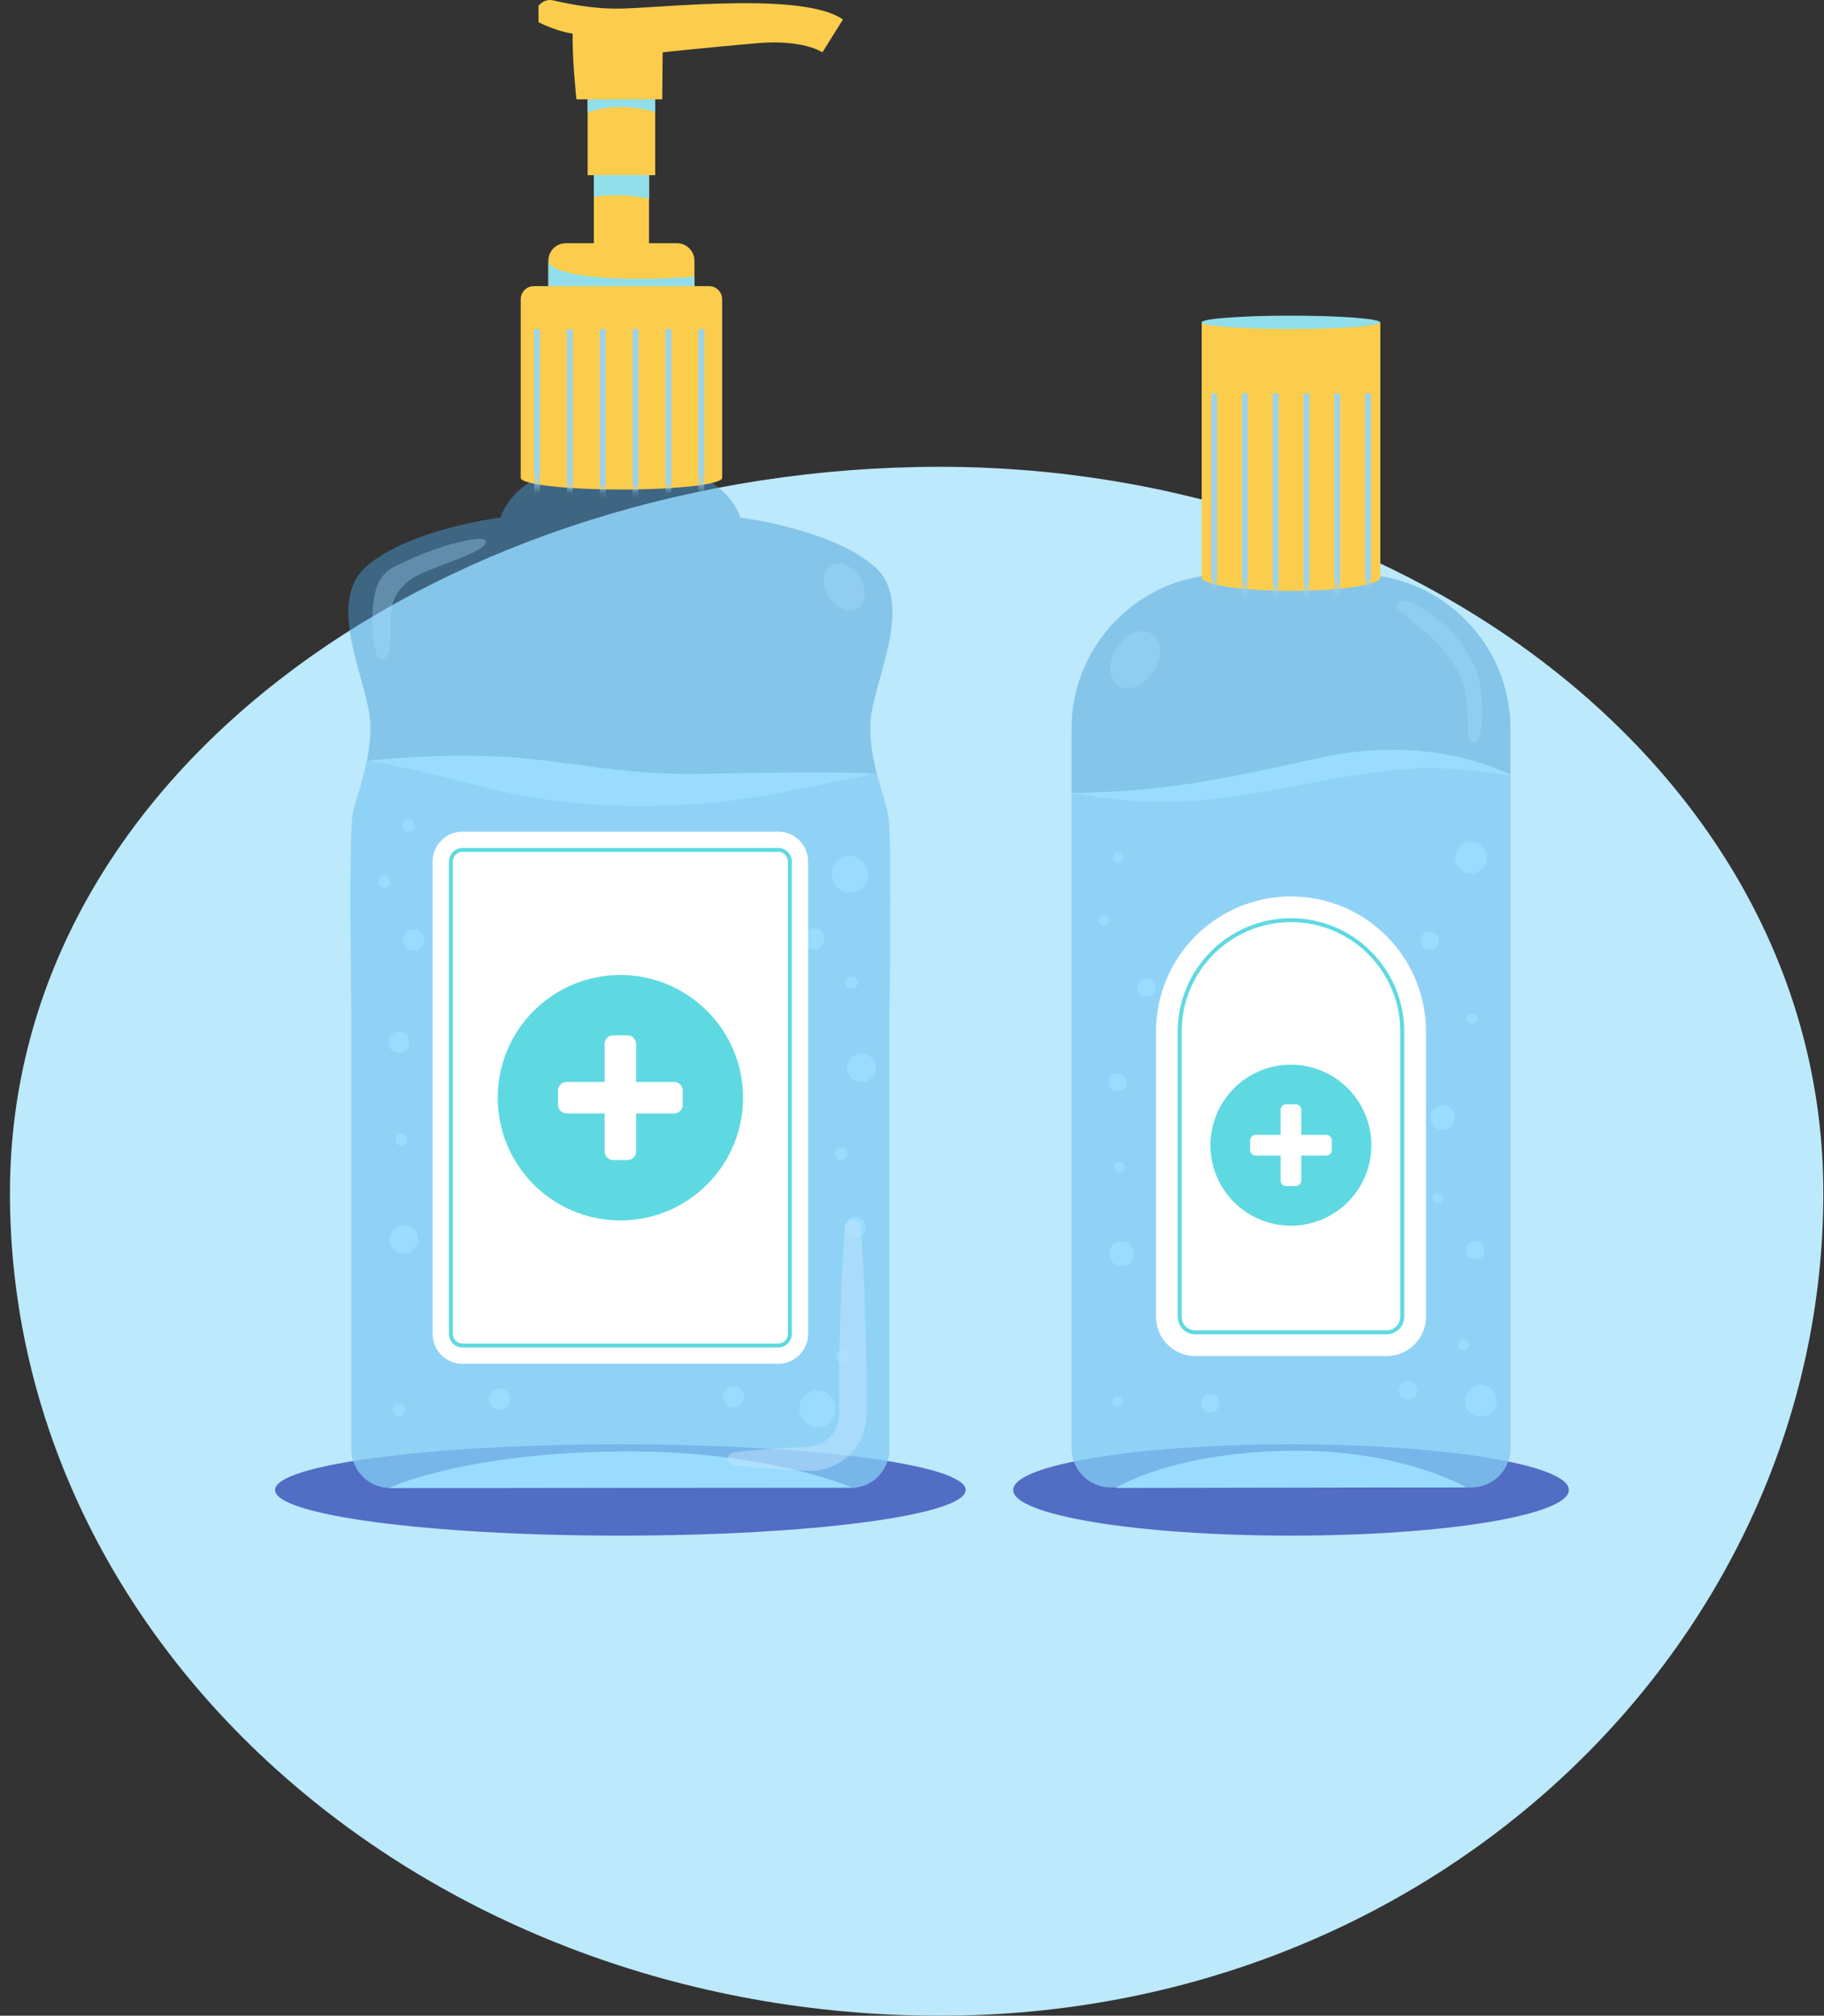 <svg fill="none" viewBox="0 0 172 190" xmlns="http://www.w3.org/2000/svg">
  <rect x="0" y="0" width="172" height="190" fill="#333333" stroke="none"/>
  <path clip-rule="evenodd"
        d="M88.637 44C133.062 44 171.938 73.203 171.938 112.461C171.938 154.215 135.886 190 88.637 190C40.19 190 0.938 155.274 0.938 112.461C0.938 72.078 42.939 44 88.637 44Z"
        fill="#BCE9FB"
        fill-rule="evenodd"/>
  <path
    d="M58.499 144.747C76.483 144.747 91.061 142.82 91.061 140.443C91.061 138.065 76.483 136.138 58.499 136.138C40.516 136.138 25.938 138.065 25.938 140.443C25.938 142.82 40.516 144.747 58.499 144.747Z"
    fill="#516DC4"/>
  <path
    d="M82.086 68.176C82.201 64.388 86.448 56.87 82.43 53.37C78.413 49.869 69.805 48.779 69.805 48.779C68.945 46.254 66.419 45.106 66.419 45.106L61.314 44.915V44.705L58.501 44.81L55.688 44.705V44.915L50.583 45.106C50.583 45.106 48.058 46.254 47.197 48.779C47.197 48.779 38.589 49.869 34.572 53.37C30.555 56.87 34.801 64.388 34.916 68.176C35.031 71.963 33.596 74.89 33.252 76.841C32.907 78.792 33.137 95.033 33.137 95.033V136.61C33.137 138.623 34.768 140.255 36.781 140.255H80.221C82.234 140.255 83.865 138.623 83.865 136.61V95.033C83.865 95.033 84.095 78.793 83.751 76.841C83.406 74.89 81.971 71.963 82.086 68.176Z"
    fill="#4A9CD6"
    opacity="0.48"/>
  <path
    d="M34.602 71.707C38.917 72.389 43.129 73.647 47.412 74.617C53.586 76.015 59.876 76.225 66.178 75.755C71.798 75.336 77.178 73.934 82.671 72.907C82.693 72.996 82.22 72.615 66.361 72.939C57.925 73.111 53.162 71.504 46.16 71.274C39.632 71.061 34.592 71.757 34.602 71.707Z"
    fill="#9ADCFF"/>
  <path
    d="M82.672 72.908C77.18 73.935 71.8 75.336 66.18 75.755C59.878 76.226 53.587 76.015 47.414 74.617C43.131 73.647 38.919 72.389 34.603 71.708C34.185 73.824 33.481 75.548 33.252 76.841C32.908 78.793 33.138 95.033 33.138 95.033V136.611C33.138 138.623 34.769 140.255 36.782 140.255H80.222C82.234 140.255 83.866 138.624 83.866 136.611V95.033C83.866 95.033 84.095 78.793 83.751 76.841C83.567 75.802 83.075 74.483 82.672 72.908Z"
    fill="#9ADCFF"
    opacity="0.56"/>
  <path
    d="M80.136 84.129C81.087 84.129 81.858 83.359 81.858 82.408C81.858 81.457 81.087 80.686 80.136 80.686C79.185 80.686 78.414 81.457 78.414 82.408C78.414 83.359 79.185 84.129 80.136 84.129Z"
    fill="#9ADCFF"/>
  <path
    d="M77.093 134.516C78.044 134.516 78.814 133.745 78.814 132.794C78.814 131.843 78.044 131.072 77.093 131.072C76.142 131.072 75.371 131.843 75.371 132.794C75.371 133.745 76.142 134.516 77.093 134.516Z"
    fill="#9ADCFF"/>
  <path
    d="M77.751 88.491C77.751 89.043 77.303 89.491 76.751 89.491C76.198 89.491 75.75 89.043 75.75 88.491C75.75 87.938 76.198 87.49 76.751 87.49C77.303 87.49 77.751 87.938 77.751 88.491Z"
    fill="#9ADCFF"/>
  <path
    d="M38.61 98.247C38.61 98.799 38.162 99.247 37.61 99.247C37.057 99.247 36.609 98.799 36.609 98.247C36.609 97.694 37.057 97.246 37.61 97.246C38.163 97.246 38.61 97.694 38.61 98.247Z"
    fill="#9ADCFF"/>
  <path
    d="M69.176 132.647C69.729 132.647 70.177 132.199 70.177 131.646C70.177 131.094 69.729 130.646 69.176 130.646C68.624 130.646 68.176 131.094 68.176 131.646C68.176 132.199 68.624 132.647 69.176 132.647Z"
    fill="#9ADCFF"/>
  <path
    d="M81.653 115.693C81.653 116.245 81.205 116.693 80.653 116.693C80.1 116.693 79.652 116.245 79.652 115.693C79.652 115.14 80.1 114.692 80.653 114.692C81.206 114.692 81.653 115.14 81.653 115.693Z"
    fill="#9ADCFF"/>
  <path
    d="M48.106 131.876C48.106 132.428 47.658 132.876 47.106 132.876C46.554 132.876 46.105 132.429 46.105 131.876C46.105 131.323 46.554 130.875 47.106 130.875C47.658 130.875 48.106 131.323 48.106 131.876Z"
    fill="#9ADCFF"/>
  <path
    d="M38.989 89.606C39.541 89.606 39.989 89.158 39.989 88.606C39.989 88.053 39.541 87.605 38.989 87.605C38.436 87.605 37.988 88.053 37.988 88.606C37.988 89.158 38.436 89.606 38.989 89.606Z"
    fill="#9ADCFF"/>
  <path
    d="M80.309 93.197C80.626 93.197 80.884 92.94 80.884 92.623C80.884 92.305 80.626 92.048 80.309 92.048C79.992 92.048 79.734 92.305 79.734 92.623C79.734 92.94 79.992 93.197 80.309 93.197Z"
    fill="#9ADCFF"/>
  <path
    d="M39.106 77.817C39.106 78.134 38.849 78.391 38.532 78.391C38.215 78.391 37.957 78.134 37.957 77.817C37.957 77.5 38.214 77.242 38.532 77.242C38.849 77.242 39.106 77.5 39.106 77.817Z"
    fill="#9ADCFF"/>
  <path
    d="M79.966 127.859C79.966 128.176 79.709 128.433 79.391 128.433C79.074 128.433 78.816 128.176 78.816 127.859C78.816 127.541 79.074 127.284 79.391 127.284C79.709 127.284 79.966 127.541 79.966 127.859Z"
    fill="#9ADCFF"/>
  <path
    d="M36.235 83.671C36.552 83.671 36.809 83.414 36.809 83.096C36.809 82.779 36.552 82.522 36.235 82.522C35.917 82.522 35.66 82.779 35.66 83.096C35.66 83.414 35.917 83.671 36.235 83.671Z"
    fill="#9ADCFF"/>
  <path
    d="M79.907 108.749C79.907 109.066 79.65 109.323 79.332 109.323C79.015 109.323 78.758 109.066 78.758 108.749C78.758 108.431 79.015 108.174 79.332 108.174C79.65 108.174 79.907 108.431 79.907 108.749Z"
    fill="#9ADCFF"/>
  <path
    d="M38.188 132.909C38.188 133.226 37.931 133.483 37.614 133.483C37.297 133.483 37.039 133.226 37.039 132.909C37.039 132.591 37.296 132.334 37.614 132.334C37.931 132.334 38.188 132.591 38.188 132.909Z"
    fill="#9ADCFF"/>
  <path
    d="M38.414 107.429C38.414 107.746 38.157 108.003 37.84 108.003C37.523 108.003 37.266 107.746 37.266 107.429C37.266 107.111 37.523 106.854 37.84 106.854C38.157 106.854 38.414 107.112 38.414 107.429Z"
    fill="#9ADCFF"/>
  <path
    d="M81.227 102.005C81.972 102.005 82.576 101.402 82.576 100.657C82.576 99.912 81.972 99.309 81.227 99.309C80.483 99.309 79.879 99.912 79.879 100.657C79.879 101.402 80.483 102.005 81.227 102.005Z"
    fill="#9ADCFF"/>
  <path
    d="M39.419 116.84C39.419 117.585 38.816 118.188 38.071 118.188C37.327 118.188 36.723 117.585 36.723 116.84C36.723 116.095 37.326 115.492 38.071 115.492C38.816 115.492 39.419 116.096 39.419 116.84Z"
    fill="#9ADCFF"/>
  <path
    d="M80.307 140.197C80.307 140.197 72.517 136.811 59.328 136.811C43.874 136.811 36.695 140.255 36.695 140.255C36.695 140.255 80.091 140.197 80.307 140.197Z"
    fill="#9ADCFF"/>
  <path
    d="M73.39 128.547H43.609C42.056 128.547 40.797 127.288 40.797 125.735V81.203C40.797 79.65 42.056 78.39 43.609 78.39H73.39C74.944 78.39 76.203 79.65 76.203 81.203V125.735C76.203 127.288 74.944 128.547 73.39 128.547Z"
    fill="white"/>
  <path
    d="M43.61 126.826C43.009 126.826 42.52 126.336 42.52 125.735V81.203C42.52 80.601 43.009 80.112 43.61 80.112H73.391C73.993 80.112 74.482 80.601 74.482 81.203V125.735C74.482 126.336 73.993 126.826 73.391 126.826H43.61Z"
    stroke="#5FD9E1" stroke-miterlimit="10" stroke-width="0.37"/>
  <path
    d="M58.501 115.036C64.889 115.036 70.068 109.857 70.068 103.469C70.068 97.08 64.889 91.902 58.501 91.902C52.112 91.902 46.934 97.08 46.934 103.469C46.934 109.857 52.112 115.036 58.501 115.036Z"
    fill="#5FD9E1"/>
  <path
    d="M59.182 109.344H57.819C57.375 109.344 57.016 108.983 57.016 108.54V98.397C57.016 97.953 57.375 97.594 57.819 97.594H59.182C59.626 97.594 59.985 97.954 59.985 98.397V108.54C59.985 108.984 59.626 109.344 59.182 109.344Z"
    fill="white"/>
  <path
    d="M52.625 104.15V102.788C52.625 102.343 52.985 101.984 53.429 101.984H63.571C64.015 101.984 64.375 102.344 64.375 102.788V104.15C64.375 104.594 64.015 104.954 63.571 104.954H53.429C52.985 104.954 52.625 104.594 52.625 104.15Z"
    fill="white"/>
  <g opacity="0.48">
    <path
      d="M69.171 136.902C70.474 136.737 71.777 136.634 73.08 136.541C73.731 136.503 74.382 136.449 75.034 136.422L76.011 136.375L76.255 136.363L76.432 136.341C76.551 136.335 76.665 136.301 76.78 136.279C77.696 136.084 78.471 135.424 78.851 134.607C79.041 134.19 79.139 133.766 79.125 133.28L79.129 131.326L79.134 129.372L79.164 127.418C79.178 126.115 79.215 124.812 79.256 123.509C79.344 120.904 79.458 118.298 79.683 115.693C79.718 115.286 80.076 114.985 80.483 115.019C80.847 115.051 81.127 115.341 81.157 115.693C81.381 118.298 81.496 120.904 81.584 123.509C81.625 124.812 81.662 126.115 81.676 127.418L81.706 129.372L81.71 131.326L81.715 133.28C81.72 134.097 81.512 134.976 81.13 135.727C80.385 137.265 78.841 138.343 77.188 138.585C76.981 138.612 76.774 138.638 76.566 138.635L76.256 138.637L76.011 138.626L75.034 138.579C74.382 138.551 73.731 138.498 73.08 138.459C71.777 138.366 70.474 138.264 69.171 138.099C68.841 138.057 68.608 137.755 68.649 137.425C68.684 137.146 68.905 136.936 69.171 136.902Z"
      fill="#C3E5FF"/>
  </g>
  <path
    d="M39.267 54.285C40.734 53.451 45.429 52.16 45.789 51.204C46.061 50.48 44.24 50.913 43.91 50.973C41.598 51.393 38.515 52.71 37.04 53.498C35.5 54.322 35.223 56.137 35.133 57.574C35.101 58.079 35.013 62.629 36.176 62.093C36.785 61.812 36.748 60.94 36.789 60.382C36.93 58.43 36.234 56.009 39.267 54.285Z"
    fill="#AADCFF"
    opacity="0.33"/>
  <path
    d="M81.074 54.399C81.787 55.524 81.713 56.847 80.91 57.357C80.107 57.866 78.878 57.367 78.166 56.242C77.453 55.118 77.526 53.794 78.33 53.285C79.133 52.776 80.361 53.275 81.074 54.399Z"
    fill="#AADCFF"
    opacity="0.33"/>
  <path
    d="M79.489 1.836L77.552 4.935C77.552 4.935 75.788 3.687 71.355 4.074C66.921 4.461 62.789 4.892 62.488 4.935L62.445 9.368C62.445 9.368 58.313 9.368 54.354 9.368C54.354 9.368 53.923 5.193 54.009 3.17C54.009 3.17 52.589 2.998 50.781 2.094V0.544C50.781 0.544 51.298 -0.144 52.115 0.028C52.933 0.2 55.757 0.914 58.83 0.803C63.564 0.631 75.874 -0.703 79.489 1.836Z"
    fill="#FCCD4C"/>
  <path d="M61.786 9.368H55.414V16.513H61.786V9.368Z" fill="#FCCD4C"/>
  <path d="M61.786 10.56V9.368H55.414V10.616C57.324 9.898 59.665 9.946 61.786 10.56Z" fill="#90DFEA"/>
  <path d="M61.203 16.5H56V23.644H61.203V16.5Z" fill="#FCCD4C"/>
  <path d="M61.203 18.734V16.5H56V18.543C57.772 18.312 59.525 18.362 61.203 18.734Z" fill="#90DFEA"/>
  <path
    d="M65.484 27.488H51.711V24.57C51.711 23.662 52.447 22.926 53.355 22.926H63.84C64.748 22.926 65.484 23.662 65.484 24.57V27.488H65.484Z"
    fill="#FCCD4C"/>
  <path d="M51.711 24.676V27.488H65.484V26.073C60.449 26.484 52.501 26.398 51.711 24.676Z" fill="#90DFEA"/>
  <path
    d="M68.098 45.048C68.098 45.047 68.098 45.046 68.098 45.045C68.098 45.044 68.098 45.043 68.098 45.042V28.212C68.098 27.527 67.542 26.971 66.856 26.971H50.343C49.658 26.971 49.102 27.527 49.102 28.212V45.042C49.102 45.043 49.102 45.044 49.102 45.045C49.102 45.046 49.102 45.047 49.102 45.048C49.12 45.653 53.365 46.142 58.6 46.142C63.835 46.142 68.08 45.653 68.098 45.048Z"
    fill="#FCCD4C"/>
  <mask height="21" id="mask0_495_2881" maskUnits="userSpaceOnUse" style="mask-type:luminance" width="20" x="49" y="26">
    <path
      d="M68.098 45.048C68.098 45.047 68.098 45.046 68.098 45.045C68.098 45.044 68.098 45.043 68.098 45.042V28.213C68.098 27.527 67.542 26.972 66.856 26.972H50.343C49.658 26.972 49.102 27.527 49.102 28.213V45.042C49.102 45.043 49.102 45.044 49.102 45.045C49.102 45.046 49.102 45.047 49.102 45.048V45.049C49.12 45.653 53.365 46.143 58.6 46.143C63.835 46.143 68.08 45.653 68.098 45.049V45.048Z"
      fill="white"/>
  </mask>
  <g mask="url(#mask0_495_2881)">
    <path d="M50.637 46.914V31.017" stroke="#9DD2EC" stroke-miterlimit="10" stroke-width="0.555"/>
    <path d="M53.734 46.914V31.017" stroke="#9DD2EC" stroke-miterlimit="10" stroke-width="0.555"/>
    <path d="M56.836 46.914V31.017" stroke="#9DD2EC" stroke-miterlimit="10" stroke-width="0.555"/>
    <path d="M59.934 46.914V31.017" stroke="#9DD2EC" stroke-miterlimit="10" stroke-width="0.555"/>
    <path d="M63.031 46.914V31.017" stroke="#9DD2EC" stroke-miterlimit="10" stroke-width="0.555"/>
    <path d="M66.133 46.914V31.017" stroke="#9DD2EC" stroke-miterlimit="10" stroke-width="0.555"/>
  </g>
  <path
    d="M121.739 144.747C136.209 144.747 147.939 142.82 147.939 140.443C147.939 138.066 136.209 136.138 121.739 136.138C107.269 136.138 95.539 138.066 95.539 140.443C95.539 142.82 107.269 144.747 121.739 144.747Z"
    fill="#516DC4"/>
  <path
    d="M138.743 140.206H104.737C102.699 140.206 101.047 138.554 101.047 136.517V68.704C101.047 60.65 107.577 54.12 115.631 54.12H127.849C135.904 54.12 142.433 60.649 142.433 68.704V136.517C142.433 138.554 140.781 140.206 138.743 140.206Z"
    fill="#4A9CD6"
    opacity="0.48"/>
  <path
    d="M124.701 71.383C115.603 73.337 110.412 74.62 101.047 74.747C101.156 74.807 101.379 74.816 101.497 74.827C105.37 75.545 109.306 75.786 113.333 75.438C119.943 74.868 126.404 72.901 133.012 72.469C136.084 72.267 139.244 72.623 142.433 73.135V73.008C137.052 70.56 130.829 70.067 124.701 71.383Z"
    fill="#9ADCFF"/>
  <path
    d="M133.012 72.468C126.404 72.901 119.943 74.868 113.333 75.438C109.15 75.799 105.065 75.531 101.047 74.747V136.517C101.047 138.554 102.699 140.206 104.737 140.206H138.743C140.781 140.206 142.433 138.554 142.433 136.517V73.134C139.244 72.623 136.084 72.267 133.012 72.468Z"
    fill="#9ADCFF"
    opacity="0.56"/>
  <path
    d="M140.212 80.83C140.212 81.655 139.543 82.325 138.718 82.325C137.892 82.325 137.223 81.655 137.223 80.83C137.223 80.004 137.892 79.335 138.718 79.335C139.543 79.335 140.212 80.004 140.212 80.83Z"
    fill="#9ADCFF"/>
  <path
    d="M141.142 132.024C141.142 132.85 140.473 133.519 139.647 133.519C138.822 133.519 138.152 132.85 138.152 132.024C138.152 131.199 138.822 130.529 139.647 130.529C140.473 130.529 141.142 131.198 141.142 132.024Z"
    fill="#9ADCFF"/>
  <path
    d="M134.818 89.536C135.298 89.536 135.687 89.147 135.687 88.668C135.687 88.188 135.298 87.799 134.818 87.799C134.338 87.799 133.949 88.188 133.949 88.668C133.949 89.147 134.338 89.536 134.818 89.536Z"
    fill="#9ADCFF"/>
  <path
    d="M105.365 102.894C105.845 102.894 106.234 102.505 106.234 102.026C106.234 101.546 105.845 101.157 105.365 101.157C104.885 101.157 104.496 101.546 104.496 102.026C104.496 102.505 104.885 102.894 105.365 102.894Z"
    fill="#9ADCFF"/>
  <path
    d="M132.771 131.896C133.251 131.896 133.64 131.507 133.64 131.027C133.64 130.548 133.251 130.159 132.771 130.159C132.291 130.159 131.902 130.548 131.902 131.027C131.902 131.507 132.291 131.896 132.771 131.896Z"
    fill="#9ADCFF"/>
  <path
    d="M139.134 118.711C139.614 118.711 140.003 118.322 140.003 117.842C140.003 117.362 139.614 116.973 139.134 116.973C138.655 116.973 138.266 117.362 138.266 117.842C138.266 118.322 138.655 118.711 139.134 118.711Z"
    fill="#9ADCFF"/>
  <path
    d="M114.995 132.28C114.995 132.76 114.607 133.149 114.127 133.149C113.647 133.149 113.258 132.76 113.258 132.28C113.258 131.8 113.647 131.411 114.127 131.411C114.607 131.411 114.995 131.8 114.995 132.28Z"
    fill="#9ADCFF"/>
  <path
    d="M108.992 93.096C108.992 93.576 108.603 93.965 108.123 93.965C107.643 93.965 107.254 93.576 107.254 93.096C107.254 92.616 107.643 92.227 108.123 92.227C108.603 92.227 108.992 92.616 108.992 93.096Z"
    fill="#9ADCFF"/>
  <path
    d="M139.322 95.999C139.322 96.274 139.098 96.497 138.823 96.497C138.547 96.497 138.324 96.274 138.324 95.999C138.324 95.723 138.548 95.5 138.823 95.5C139.098 95.5 139.322 95.723 139.322 95.999Z"
    fill="#9ADCFF"/>
  <path
    d="M105.943 80.816C105.943 81.092 105.719 81.315 105.444 81.315C105.169 81.315 104.945 81.091 104.945 80.816C104.945 80.541 105.169 80.317 105.444 80.317C105.719 80.317 105.943 80.541 105.943 80.816Z"
    fill="#9ADCFF"/>
  <path
    d="M138.517 126.773C138.517 127.049 138.294 127.272 138.018 127.272C137.743 127.272 137.52 127.048 137.52 126.773C137.52 126.498 137.743 126.274 138.018 126.274C138.294 126.274 138.517 126.497 138.517 126.773Z"
    fill="#9ADCFF"/>
  <path
    d="M104.603 86.733C104.603 87.008 104.38 87.232 104.104 87.232C103.829 87.232 103.605 87.008 103.605 86.733C103.605 86.457 103.829 86.234 104.104 86.234C104.38 86.234 104.603 86.457 104.603 86.733Z"
    fill="#9ADCFF"/>
  <path
    d="M136.084 112.93C136.084 113.206 135.86 113.429 135.585 113.429C135.309 113.429 135.086 113.205 135.086 112.93C135.086 112.654 135.309 112.431 135.585 112.431C135.86 112.431 136.084 112.654 136.084 112.93Z"
    fill="#9ADCFF"/>
  <path
    d="M105.865 132.124C105.865 132.399 105.641 132.623 105.366 132.623C105.09 132.623 104.867 132.399 104.867 132.124C104.867 131.848 105.091 131.625 105.366 131.625C105.641 131.625 105.865 131.848 105.865 132.124Z"
    fill="#9ADCFF"/>
  <path
    d="M106.064 109.999C106.064 110.275 105.84 110.498 105.565 110.498C105.29 110.498 105.066 110.274 105.066 109.999C105.066 109.723 105.29 109.5 105.565 109.5C105.841 109.5 106.064 109.723 106.064 109.999Z"
    fill="#9ADCFF"/>
  <path
    d="M137.201 105.339C137.201 105.985 136.677 106.51 136.03 106.51C135.384 106.51 134.859 105.985 134.859 105.339C134.859 104.692 135.384 104.168 136.03 104.168C136.677 104.168 137.201 104.692 137.201 105.339Z"
    fill="#9ADCFF"/>
  <path
    d="M106.935 118.171C106.935 118.818 106.411 119.342 105.764 119.342C105.118 119.342 104.594 118.818 104.594 118.171C104.594 117.525 105.118 117 105.764 117C106.411 117 106.935 117.525 106.935 118.171Z"
    fill="#9ADCFF"/>
  <path
    d="M138.266 140.196C138.266 140.196 132.362 136.746 122.366 136.746C110.655 136.746 105.215 140.254 105.215 140.254C105.215 140.254 138.102 140.196 138.266 140.196Z"
    fill="#9ADCFF"/>
  <path
    d="M130.775 127.815H112.702C110.663 127.815 109.012 126.163 109.012 124.125V97.226C109.012 90.198 114.71 84.5 121.738 84.5C128.767 84.5 134.465 90.198 134.465 97.226V124.125C134.465 126.163 132.813 127.815 130.775 127.815Z"
    fill="white"/>
  <path
    d="M112.699 125.582C111.896 125.582 111.242 124.928 111.242 124.125V97.227C111.242 91.44 115.95 86.733 121.736 86.733C127.522 86.733 132.23 91.44 132.23 97.227V124.125C132.23 124.928 131.576 125.582 130.772 125.582H112.699Z"
    stroke="#5FD9E1" stroke-miterlimit="10" stroke-width="0.37"/>
  <path
    d="M124.596 114.97C128.476 113.386 130.337 108.957 128.753 105.078C127.17 101.198 122.741 99.337 118.861 100.92C114.981 102.504 113.12 106.933 114.703 110.813C116.287 114.692 120.716 116.554 124.596 114.97Z"
    fill="#5FD9E1"/>
  <path
    d="M122.183 111.797H121.289C120.998 111.797 120.762 111.561 120.762 111.27V104.617C120.762 104.325 120.998 104.089 121.289 104.089H122.183C122.474 104.089 122.71 104.325 122.71 104.617V111.27C122.71 111.561 122.474 111.797 122.183 111.797Z"
    fill="white"/>
  <path
    d="M117.883 108.39V107.497C117.883 107.206 118.119 106.969 118.41 106.969H125.064C125.355 106.969 125.591 107.206 125.591 107.497V108.39C125.591 108.682 125.355 108.918 125.064 108.918H118.41C118.119 108.918 117.883 108.682 117.883 108.39Z"
    fill="white"/>
  <path
    d="M105.283 61.065C104.423 62.421 104.511 64.019 105.48 64.634C106.449 65.248 107.932 64.646 108.792 63.289C109.652 61.932 109.564 60.334 108.595 59.72C107.626 59.106 106.143 59.708 105.283 61.065Z"
    fill="#AADCFF"
    opacity="0.33"/>
  <path
    d="M136.478 61.726C134.655 59.307 131.604 57.633 131.718 57.128C131.904 56.308 133.047 56.732 133.297 56.87C134.916 57.763 136.702 59.159 137.733 60.602C138.657 61.896 139.381 62.954 139.66 65.075C139.734 65.636 140.081 70.084 138.934 70.043C138.413 70.025 138.454 68.753 138.42 68.129C138.301 65.947 138.403 64.279 136.478 61.726Z"
    fill="#AADCFF"
    opacity="0.33"/>
  <path d="M130.162 30.384H113.32V54.47H130.162V30.384Z" fill="#FCCD4C"/>
  <path
    d="M121.747 55.698C126.401 55.698 130.173 55.123 130.173 54.414C130.173 53.705 126.401 53.13 121.747 53.13C117.093 53.13 113.32 53.705 113.32 54.414C113.32 55.123 117.093 55.698 121.747 55.698Z"
    fill="#FCCD4C"/>
  <path
    d="M121.729 31.014C126.373 31.014 130.138 30.732 130.138 30.384C130.138 30.036 126.373 29.753 121.729 29.753C117.085 29.753 113.32 30.036 113.32 30.384C113.32 30.732 117.085 31.014 121.729 31.014Z"
    fill="#90DFEA"/>
  <mask height="27" id="mask1_495_2881" maskUnits="userSpaceOnUse" style="mask-type:luminance" width="18" x="113"
        y="29">
    <path
      d="M130.158 54.447C130.16 54.436 130.169 54.425 130.169 54.414C130.169 54.404 130.16 54.393 130.158 54.382V30.384H130.134C130.134 30.036 126.369 29.753 121.725 29.753C117.081 29.753 113.316 30.036 113.316 30.384V54.47H113.335C113.528 55.153 117.213 55.698 121.743 55.698C126.273 55.698 129.958 55.153 130.151 54.47H130.159V54.447H130.158Z"
      fill="white"/>
  </mask>
  <g mask="url(#mask1_495_2881)">
    <path d="M114.484 56.263V37.079" stroke="#9DD2EC" stroke-miterlimit="10" stroke-width="0.555"/>
    <path d="M117.387 56.263V37.079" stroke="#9DD2EC" stroke-miterlimit="10" stroke-width="0.555"/>
    <path d="M120.293 56.263V37.079" stroke="#9DD2EC" stroke-miterlimit="10" stroke-width="0.555"/>
    <path d="M123.195 56.263V37.079" stroke="#9DD2EC" stroke-miterlimit="10" stroke-width="0.555"/>
    <path d="M126.098 56.263V37.079" stroke="#9DD2EC" stroke-miterlimit="10" stroke-width="0.555"/>
    <path d="M129 56.263V37.079" stroke="#9DD2EC" stroke-miterlimit="10" stroke-width="0.555"/>
  </g>
</svg>
